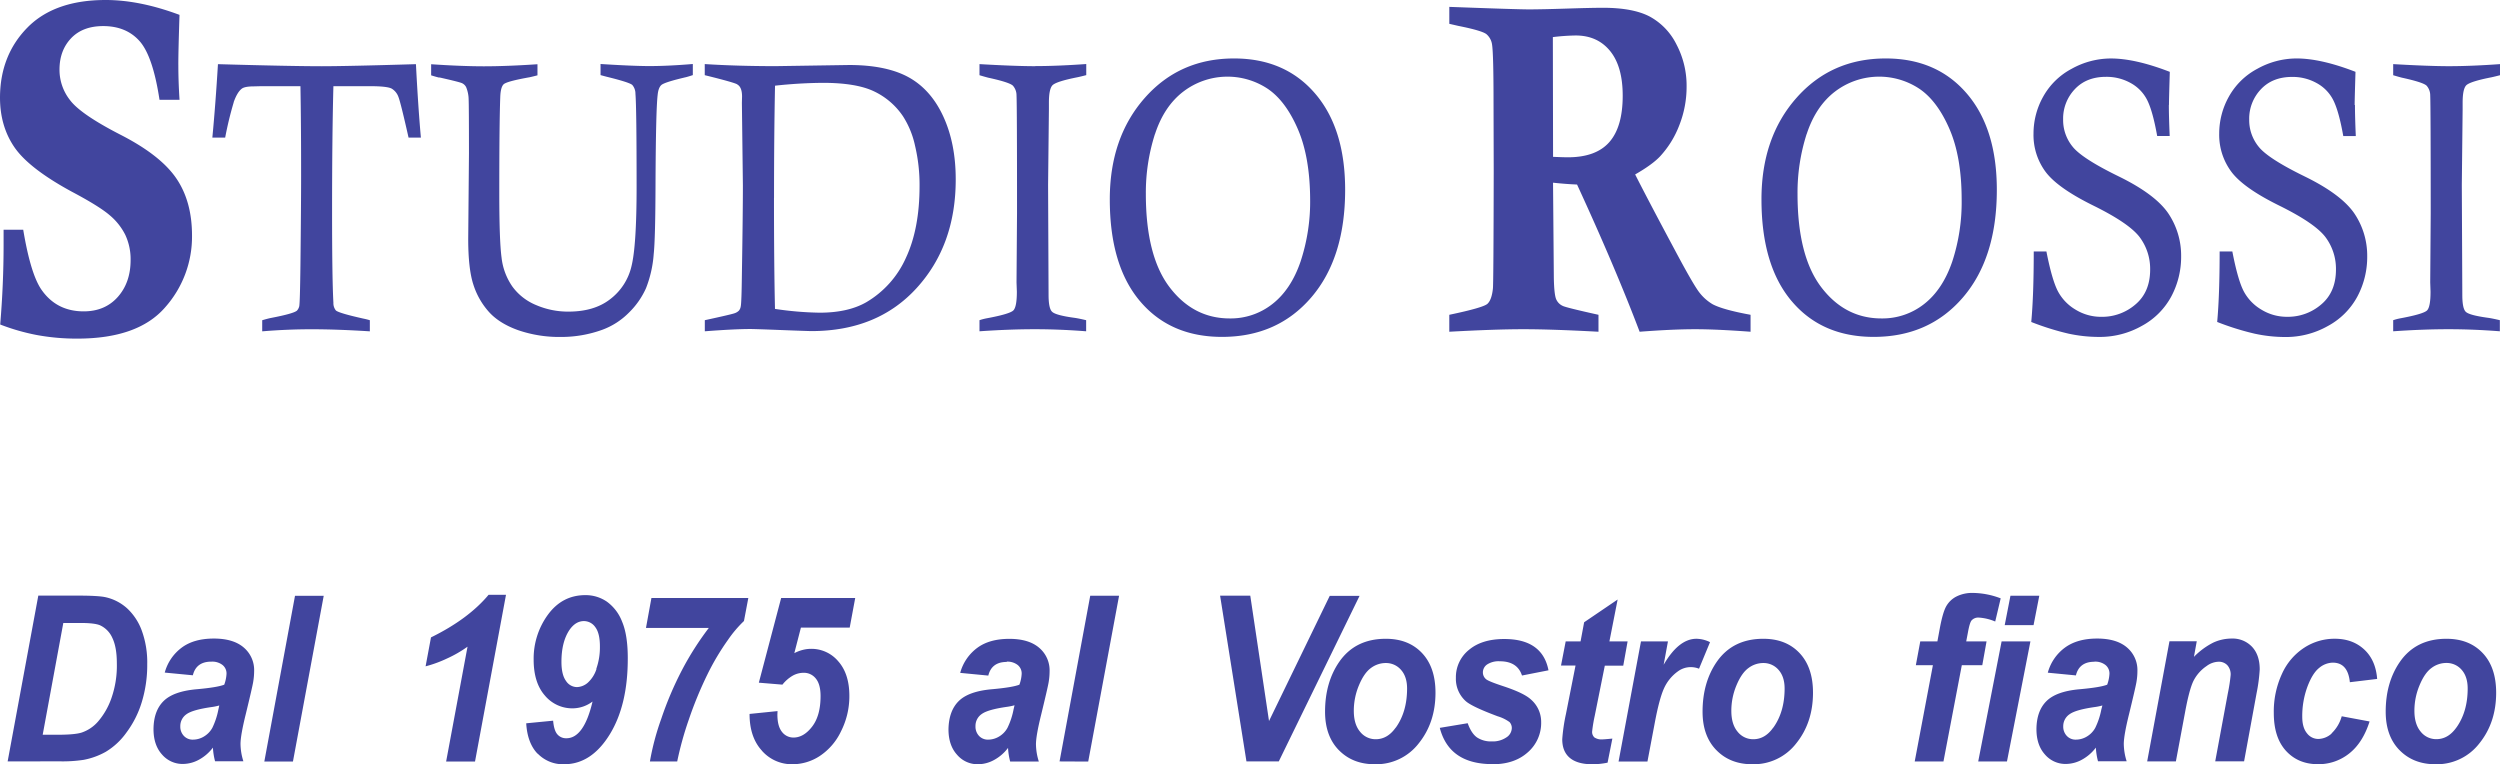 <svg id="Livello_1" data-name="Livello 1" xmlns="http://www.w3.org/2000/svg" xmlns:xlink="http://www.w3.org/1999/xlink" viewBox="0 0 1099.12 336"><defs><style>.cls-1{fill:none;}.cls-2{clip-path:url(#clip-path);}.cls-3{fill:#41459e;}</style><clipPath id="clip-path" transform="translate(-61 -73)"><rect class="cls-1" x="61" y="73" width="1099.12" height="336"/></clipPath></defs><title>studio rossi blu</title><g class="cls-2"><path class="cls-3" d="M1137.73,102.1q-8.85,0-24.57-.91v4.88c1.68.5,2.95.86,3.82,1.08q9.49,2.07,10.91,3.56a6.43,6.43,0,0,1,1.55,4.22q.21,5,.22,51.82l-.22,30.38.14,4.14q0,6.54-1.48,8.15t-11.76,3.52a23.73,23.73,0,0,0-3.18.83v4.88q13.3-.92,24.46-.91,10.77,0,22.43.91v-4.88c-2.13-.5-3.74-.83-4.85-1q-8.68-1.16-10.17-2.73c-1-1-1.48-3.5-1.48-7.37l-.22-48.34.36-33.28v-2.89q0-5.88,1.52-7.58t11.15-3.6c.82-.17,2.07-.47,3.76-.91v-4.88q-12.54.9-22.39.91m-41.51,17.05q0-2.49.37-14.57-15.19-5.88-25.91-5.88a35.5,35.5,0,0,0-17.19,4.51,30.79,30.79,0,0,0-12.55,12.24,33.15,33.15,0,0,0-4.27,16.26A27.18,27.18,0,0,0,1042,148.5q5.28,7.11,21,14.86t20.37,13.87a23.23,23.23,0,0,1,4.63,14.25q0,9.87-6.43,15.33a22.41,22.41,0,0,1-15,5.47,21.39,21.39,0,0,1-11.42-3.19,20.53,20.53,0,0,1-7.76-8.15q-2.56-5-4.95-17.39h-5.58q0,19.29-1.08,31a117.05,117.05,0,0,0,16.39,5.13,63.45,63.45,0,0,0,13.64,1.49,37.47,37.47,0,0,0,18.63-4.84,31.88,31.88,0,0,0,13-13,36.92,36.92,0,0,0,4.3-17.57,33.15,33.15,0,0,0-5.71-19q-5.78-8.37-21.82-16.21t-20.16-13a18.47,18.47,0,0,1-4.19-12,18.75,18.75,0,0,1,5.1-13.26q5.1-5.46,13.71-5.47a21.68,21.68,0,0,1,11,2.79,17.46,17.46,0,0,1,7.28,7.68q2.39,4.91,4.27,15.53h5.5q-.37-8.61-.37-13.66m-81.77,0q0-2.49.37-14.57-15.2-5.88-25.91-5.88a35.5,35.5,0,0,0-17.19,4.51,30.79,30.79,0,0,0-12.55,12.24,33.15,33.15,0,0,0-4.27,16.26,27.18,27.18,0,0,0,5.28,16.79q5.28,7.11,21,14.86t20.37,13.87a23.23,23.23,0,0,1,4.63,14.25q0,9.87-6.43,15.33a22.39,22.39,0,0,1-15,5.47,21.39,21.39,0,0,1-11.42-3.19,20.53,20.53,0,0,1-7.76-8.15q-2.57-5-5-17.39h-5.57q0,19.29-1.09,31a117.05,117.05,0,0,0,16.39,5.13A63.45,63.45,0,0,0,984,221.13a37.47,37.47,0,0,0,18.63-4.84,31.88,31.88,0,0,0,13-13,36.92,36.92,0,0,0,4.3-17.57,33.15,33.15,0,0,0-5.71-19q-5.77-8.37-21.82-16.21t-20.16-13a18.47,18.47,0,0,1-4.19-12,18.75,18.75,0,0,1,5.1-13.26q5.1-5.46,13.71-5.47a21.75,21.75,0,0,1,11,2.79,17.49,17.49,0,0,1,7.27,7.68q2.38,4.91,4.27,15.53h5.5q-.37-8.61-.37-13.66M855.29,132q4-12.3,12.56-18.81a32,32,0,0,1,37-1.16q7.89,5.34,13.24,17.69t5.35,31.07A83.79,83.79,0,0,1,919.3,188q-4.2,12.3-12.38,18.68A29.59,29.59,0,0,1,888.18,213q-16,0-26.45-13.71t-10.45-41.05a84.46,84.46,0,0,1,4-26.3m-6.58,73.45q13.27,15.72,36.07,15.72,24.32,0,39.22-17.34t14.91-47.31q0-27-13.24-42.38T890.06,98.7q-24,0-39.33,17.43t-15.3,44.57q0,29,13.28,44.71m-105-116.1a92.69,92.69,0,0,1,10.06-.71q9.53,0,15.09,6.8t5.56,19.67q0,13.7-5.87,20.39t-18.22,6.69q-2.11,0-6.53-.2Zm-41.62-4.94q10.56,2.11,12.45,3.68A7.35,7.35,0,0,1,717,92.73q.63,4.32.63,25.46l.08,30q-.09,48.92-.35,51.63c-.35,3.36-1.16,5.61-2.41,6.75s-6.85,2.75-16.77,4.83v7.45q20.34-1.11,32.59-1.11,12.43,0,33,1.11V211.4q-14.52-3.22-15.75-3.93a5.63,5.63,0,0,1-2.73-2.66q-1-1.86-1.15-9.62l-.35-41.87q5.5.6,10.56.81,16.79,36.44,27.51,64.72,14.5-1.11,24.43-1.11,9.4,0,24.34,1.11V211.4q-12.11-2.22-16.66-4.63a20.56,20.56,0,0,1-5.57-4.83q-2.6-3.12-11-18.92-11.54-21.54-17.51-33.32,7.56-4.33,11-8a42.45,42.45,0,0,0,8.45-13.74,45.93,45.93,0,0,0,3.17-16.86A38.92,38.92,0,0,0,798,92.43a28.12,28.12,0,0,0-11.75-12.18q-7.32-3.82-20.43-3.83-5.12,0-15.94.35t-16.56.36q-5.37,0-35.13-1.11v7.45ZM568.78,132q4-12.3,12.56-18.81a32,32,0,0,1,37-1.16q7.89,5.34,13.24,17.69T637,160.75a83.78,83.78,0,0,1-4.2,27.21q-4.2,12.3-12.37,18.68A29.62,29.62,0,0,1,601.67,213q-16,0-26.45-13.71t-10.45-41.05a84.46,84.46,0,0,1,4-26.3m-6.58,73.45q13.27,15.72,36.07,15.72,24.32,0,39.22-17.34t14.91-47.31q0-27-13.24-42.38T603.55,98.7q-24,0-39.32,17.43T548.92,160.7q0,29,13.28,44.71m-46-103.31q-8.85,0-24.57-.91v4.88c1.68.5,2.95.86,3.82,1.08q9.51,2.07,10.91,3.56a6.38,6.38,0,0,1,1.55,4.22q.23,5,.22,51.82l-.22,30.38.15,4.14q0,6.54-1.49,8.15t-11.76,3.52a23.73,23.73,0,0,0-3.18.83v4.88q13.32-.92,24.46-.91,10.78,0,22.43.91v-4.88c-2.12-.5-3.74-.83-4.85-1Q525,211.62,523.49,210c-1-1-1.49-3.5-1.49-7.37l-.21-48.34.36-33.28v-2.89c0-3.92.5-6.45,1.52-7.58s4.72-2.33,11.14-3.6c.82-.17,2.07-.47,3.76-.91v-4.88q-12.54.9-22.39.91M401.3,160q0-27.56.44-49.33a208.49,208.49,0,0,1,21-1.25q14.76,0,22.58,3.77A31.66,31.66,0,0,1,458,124.12,39.05,39.05,0,0,1,463.28,137a74.37,74.37,0,0,1,2,17.84q0,18.71-6,31.54a42.82,42.82,0,0,1-17.48,19.53q-8,4.56-20.4,4.56a143.89,143.89,0,0,1-19.68-1.66q-.44-19.62-.44-48.76m-16.14-49.91q2.1,1.16,2.1,5.29l-.07,2.82.44,36.26q0,12.24-.44,39.15c-.1,8.23-.26,12.92-.51,14.07a3.82,3.82,0,0,1-.79,1.83A4.75,4.75,0,0,1,384,210.7q-1.34.51-13.13,3.07v4.88q13-1,20-1,2,0,13.61.45t13.24.46q29,0,46.24-18.88t17.22-47.84q0-15.73-5.43-27.57T460.53,107q-9.81-5.42-26.23-5.42l-32.27.5q-16.87,0-31.19-.91v4.88q13.1,3.23,14.32,4.06m-131-3.07c6.12,1.38,9.48,2.24,10.05,2.57a3.81,3.81,0,0,1,1.74,1.74,14.83,14.83,0,0,1,1.09,5.46q.13,2.65.14,23.59L266.85,178q0,13.16,2.25,20.07a32.88,32.88,0,0,0,6.8,12q4.56,5.1,12.84,8.07a55.44,55.44,0,0,0,18.85,3A52.88,52.88,0,0,0,325.76,218a31.9,31.9,0,0,0,11.68-7.49A35,35,0,0,0,345,199.74a51,51,0,0,0,3.4-15q.74-6.71.8-31.45.15-32,.94-38.58c.19-2,.72-3.48,1.59-4.3s4.49-2,10.87-3.48c.67-.17,1.68-.47,3-.91v-4.88q-10.63.9-19,.91-7.38,0-21.57-.91v4.88c1.4.39,2.44.66,3.12.83q9.69,2.4,10.85,3.52a5.85,5.85,0,0,1,1.37,3.84q.51,6.21.51,40.82,0,26.16-2.28,35.14a25.37,25.37,0,0,1-9.33,14.36Q322.27,210,310.92,210a35.47,35.47,0,0,1-14.18-2.86A24.27,24.27,0,0,1,286.28,199a27.65,27.65,0,0,1-4.77-12.75q-1-7.45-1-28.23,0-31.12.43-42.38c.1-2.82.58-4.66,1.45-5.55s4.7-1.93,11.51-3.14c.77-.17,1.9-.44,3.4-.83v-4.88q-13.32.9-23.52.91-9.76,0-23.23-.91v4.88c1.59.5,2.77.83,3.55,1m-90.38,10.85c1.06-3,2.26-5,3.61-6q1.31-1,5.43-1l3.11-.08h17.22q.3,17,.29,39.24,0,12.75-.29,39.24-.21,17.13-.54,18.33a4.3,4.3,0,0,1-1,1.87q-1.53,1.32-11.44,3.22c-.87.17-2.15.5-3.83,1v4.88q11.14-.92,21.78-.91,11.2,0,25.54.91v-4.88a28.5,28.5,0,0,0-3-.75q-10.71-2.4-11.94-3.56a5.13,5.13,0,0,1-1.08-3.39q-.59-10.59-.58-40.73,0-32.44.58-54.47h16c5.2,0,8.43.37,9.71,1.12a7.06,7.06,0,0,1,2.92,3.72q1,2.61,4.41,17.76h5.42q-1.23-13.83-2.17-32.28-30,.9-41.35.91-13.68,0-45.7-.91-1.08,17.88-2.46,32.28H160a153.61,153.61,0,0,1,3.77-15.56M139.4,101.49q0-6.15.52-21.95Q122.42,73,107.46,73,84.93,73,73,85.18t-12,30.7q0,12.59,6.33,21.84t25,19.43q12.15,6.43,16.76,10.36a27,27,0,0,1,7,8.76,25.22,25.22,0,0,1,2.33,11.07q0,9.87-5.63,16.21t-15,6.34q-11.7,0-18.3-9.16Q74.54,194,71.21,174H62.58v6.74q0,17.2-1.49,34.93A93.19,93.19,0,0,0,77,220.26,96.11,96.11,0,0,0,95,221.87q26.58,0,38.5-13.63a46.75,46.75,0,0,0,11.92-31.73q0-15-6.95-25.15T114,132.25q-17.52-9-22.18-15.19a21.53,21.53,0,0,1-4.66-13.47q0-8.36,5.06-13.73t14.12-5.39q10.13,0,16,6.58t8.79,25.84h8.8q-.53-8.26-.52-15.4" transform="translate(-61 -73)"/><path class="cls-3" d="M1140.91,392.9q-3.62,5.07-8.78,5.07a8.64,8.64,0,0,1-6.86-3.28c-1.85-2.19-2.78-5.25-2.78-9.2a28.86,28.86,0,0,1,2.27-11.23q2.25-5.42,5.27-7.6a10.78,10.78,0,0,1,6.46-2.19,8.7,8.7,0,0,1,6.76,3q2.65,3,2.66,8.2,0,10.29-5,17.25m-25,9.84Q1122,409,1131.73,409a23.62,23.62,0,0,0,19.31-9.17q7.39-9.16,7.39-22.29,0-11.17-5.94-17.44t-15.92-6.26q-13.32,0-20.36,10-6.35,9.09-6.34,22.06,0,10.7,6.07,16.9m-29.81-7.33a9,9,0,0,1-5.88,2.41,6.25,6.25,0,0,1-5-2.51q-2.07-2.51-2.07-7.23a37.37,37.37,0,0,1,2.23-13.12q2.24-6,5.18-8.35a9.65,9.65,0,0,1,6-2.34q6.66,0,7.52,8.6l12-1.44q-.64-8.3-5.75-13t-13-4.67a24.46,24.46,0,0,0-13.24,3.9,26.76,26.76,0,0,0-9.83,11.48,39.49,39.49,0,0,0-3.62,17.27q0,10.79,5.37,16.65t14.07,5.86a21.6,21.6,0,0,0,13.67-4.68q6-4.69,9-14.11l-12.25-2.28a16.32,16.32,0,0,1-4.48,7.53M1005,407.76h12.62l4.05-21.67q1.88-10.18,3.76-13.89a17.31,17.31,0,0,1,5.72-6.39,9.19,9.19,0,0,1,5.25-1.88,5.08,5.08,0,0,1,3.82,1.51,6,6,0,0,1,1.48,4.35,72.65,72.65,0,0,1-1.23,8l-5.55,29.92h12.69l5.49-29.93a73.7,73.7,0,0,0,1.38-10.48q0-6.32-3.38-9.94a11.73,11.73,0,0,0-9-3.62,19.27,19.27,0,0,0-8,1.76,31.82,31.82,0,0,0-8.54,6.29l1.24-6.86h-12ZM984.83,385a31.91,31.91,0,0,1-2.66,8,10.06,10.06,0,0,1-3.68,3.81,9.33,9.33,0,0,1-4.82,1.37,5.24,5.24,0,0,1-4-1.64,5.88,5.88,0,0,1-1.57-4.26A6.31,6.31,0,0,1,970.9,387q2.75-2,11.41-3.2a25,25,0,0,0,3-.64Zm-3-21.11a7.32,7.32,0,0,1,4.82,1.46,4.76,4.76,0,0,1,1.77,3.85,16.34,16.34,0,0,1-1,4.82q-3.06,1.2-12.08,2-10.26.9-14.61,5.22t-4.41,12.32q0,7,3.73,11.14a11.85,11.85,0,0,0,9.21,4.17,14.81,14.81,0,0,0,7-1.85,19,19,0,0,0,6.18-5.34,29.57,29.57,0,0,0,.94,6h12.6a26,26,0,0,1-1.26-7.59c0-2.51.77-6.9,2.33-13.2q2.79-11.46,3.23-14a29,29,0,0,0,.43-4.84,13,13,0,0,0-4.6-10.4q-4.6-3.92-13.15-3.91T969,357.61a20.27,20.27,0,0,0-7.69,11.14l12.36,1.19q1.47-6,8.11-6m-51.06,43.83h12.64L953.67,355H941Zm11.65-59.94h12.68l2.52-12.92H944.89ZM925.44,355l.72-3.77c.53-3,1.09-4.86,1.66-5.48a3.9,3.9,0,0,1,3-1.24,22,22,0,0,1,7.37,1.74l2.41-10.18a35,35,0,0,0-12.26-2.39,15.36,15.36,0,0,0-7.09,1.52,10.74,10.74,0,0,0-4.55,4.27q-1.59,2.76-2.93,10.11l-1,5.42h-7.53l-1.94,10.44h7.5l-8,42.34h12.64l8.07-42.34h9L934.38,355ZM840.59,392.9Q837,398,831.82,398a8.67,8.67,0,0,1-6.87-3.28c-1.85-2.19-2.77-5.25-2.77-9.2a28.85,28.85,0,0,1,2.26-11.23q2.26-5.42,5.28-7.6a10.78,10.78,0,0,1,6.46-2.19,8.68,8.68,0,0,1,6.75,3q2.67,3,2.67,8.2,0,10.29-5,17.25m-25,9.84q6.06,6.21,15.79,6.21a23.63,23.63,0,0,0,19.31-9.17q7.38-9.16,7.38-22.29,0-11.17-5.93-17.44t-15.93-6.26q-13.32,0-20.36,10-6.33,9.09-6.33,22.06,0,10.7,6.07,16.9m-43,5H785.3l3.13-16.55q2.07-11.13,4.19-15.71a18.56,18.56,0,0,1,6.1-7.4,9.52,9.52,0,0,1,5.6-1.84,9.64,9.64,0,0,1,3.65.7l4.84-11.68a14.11,14.11,0,0,0-5.93-1.49q-7.83,0-14.46,11.43L794.31,355H782.45Zm-18.92-42.19-4.2,21.22A78.39,78.39,0,0,0,747.84,398c0,3.58,1.09,6.29,3.27,8.15S756.59,409,761,409a32.83,32.83,0,0,0,6.77-.7l2.1-10.58c-2.38.23-3.84.35-4.37.35a5.56,5.56,0,0,1-3.52-.86,3.28,3.28,0,0,1-1-2.64,66.19,66.19,0,0,1,1.15-6.91l4.42-22h8.11L776.57,355h-8l3.62-18.42-14.73,10L755.89,355h-6.54l-2.05,10.59ZM717.19,409q9.67,0,15.53-5.27a17.08,17.08,0,0,0,5.85-13.26,13,13,0,0,0-4.57-10q-3.11-2.83-12.19-5.82c-4.22-1.39-6.7-2.4-7.41-3a3.84,3.84,0,0,1-1.45-3,4.21,4.21,0,0,1,1.88-3.53,9.21,9.21,0,0,1,5.53-1.39q7.74,0,9.78,6.26l11.65-2.29q-2.68-13.76-19.44-13.76-9.89,0-15.58,4.82a15.38,15.38,0,0,0-5.69,12.27,13.15,13.15,0,0,0,4.35,10.24q2.73,2.43,14.07,6.66a17,17,0,0,1,5.16,2.53,3.8,3.8,0,0,1,1,2.69,5,5,0,0,1-2.42,4.07,10.6,10.6,0,0,1-6.34,1.74,11.09,11.09,0,0,1-6.55-1.76q-2.48-1.77-4.08-6.24L694,393q4.14,15.94,23.15,15.95M674.61,392.9Q671,398,665.83,398a8.67,8.67,0,0,1-6.86-3.28c-1.85-2.19-2.77-5.25-2.77-9.2a28.85,28.85,0,0,1,2.26-11.23q2.26-5.42,5.27-7.6a10.83,10.83,0,0,1,6.47-2.19,8.68,8.68,0,0,1,6.75,3q2.67,3,2.67,8.2,0,10.29-5,17.25m-25,9.84q6.08,6.21,15.8,6.21a23.63,23.63,0,0,0,19.31-9.17q7.38-9.16,7.38-22.29,0-11.17-5.93-17.44t-15.93-6.26q-13.32,0-20.36,10-6.33,9.09-6.33,22.06,0,10.7,6.06,16.9m9.11-67.84H645.62L618.92,390l-8.24-55.12H597.41L609,407.76h14.21Zm-119.3,72.86L553,334.9H540.32l-13.49,72.86ZM506.59,385a31.91,31.91,0,0,1-2.66,8,10.06,10.06,0,0,1-3.68,3.81,9.33,9.33,0,0,1-4.82,1.37,5.28,5.28,0,0,1-4-1.64,5.92,5.92,0,0,1-1.56-4.26,6.31,6.31,0,0,1,2.76-5.37q2.74-2,11.41-3.2a25,25,0,0,0,3-.64Zm-3-21.11a7.32,7.32,0,0,1,4.82,1.46,4.76,4.76,0,0,1,1.77,3.85,16.34,16.34,0,0,1-1,4.82q-3.06,1.2-12.08,2-10.26.9-14.61,5.22T478,393.64q0,7,3.73,11.14A11.85,11.85,0,0,0,491,409a14.81,14.81,0,0,0,7-1.85,19,19,0,0,0,6.18-5.34,29.57,29.57,0,0,0,.94,6h12.6a26,26,0,0,1-1.26-7.59c0-2.51.77-6.9,2.33-13.2q2.79-11.46,3.23-14a29,29,0,0,0,.43-4.84,13,13,0,0,0-4.6-10.4q-4.6-3.92-13.15-3.91t-13.86,3.82a20.27,20.27,0,0,0-7.69,11.14l12.36,1.19q1.47-6,8.11-6M396,403.09A17.54,17.54,0,0,0,409.5,409a21.9,21.9,0,0,0,11.87-3.6,26.71,26.71,0,0,0,9.37-10.86,34.07,34.07,0,0,0,3.68-15.61q0-9.63-4.85-15.15a15.4,15.4,0,0,0-12-5.52,14.59,14.59,0,0,0-3.68.48,16.94,16.94,0,0,0-3.67,1.42l2.9-11.24h21.45l2.42-13H404.43l-9.81,37.22L405,374a15.83,15.83,0,0,1,4.47-3.92,9.87,9.87,0,0,1,4.85-1.29,6.62,6.62,0,0,1,5.35,2.53q2.09,2.54,2.09,7.7,0,8.61-3.7,13.42t-8.19,4.82a6.28,6.28,0,0,1-5.09-2.51q-2-2.5-2-7.63l.06-1.49-12.3,1.25q0,10.28,5.48,16.2m-23.4-54a130.47,130.47,0,0,0-11.81,18.56A148.3,148.3,0,0,0,351.73,389a112.66,112.66,0,0,0-5,18.79h12a144.5,144.5,0,0,1,5.11-18.44A168,168,0,0,1,372,369.54a107.89,107.89,0,0,1,9.08-15.26,51.88,51.88,0,0,1,7-8.25L390,335.9h-42.6L345,349.07Zm-49.37,18a13.67,13.67,0,0,1-3.93,6.16,7.6,7.6,0,0,1-4.66,1.84,5.81,5.81,0,0,1-4.82-2.71c-1.32-1.81-2-4.6-2-8.38q0-8.75,3.5-14c1.8-2.62,3.93-3.93,6.41-3.93a6.1,6.1,0,0,1,5,2.71c1.35,1.81,2,4.63,2,8.48a28.28,28.28,0,0,1-1.59,9.79M297.4,404.33A15.46,15.46,0,0,0,309,409q11.94,0,20-13t8-33.69q0-10.1-2.5-16a19.37,19.37,0,0,0-6.7-8.8,16.44,16.44,0,0,0-9.46-2.86q-10.11,0-16.41,8.55A32.68,32.68,0,0,0,295.62,363q0,10.14,4.93,15.78a15.65,15.65,0,0,0,12.3,5.64,14.6,14.6,0,0,0,8.66-3c-1.26,5.37-2.84,9.4-4.77,12.1s-4.15,4.05-6.7,4.05a5,5,0,0,1-4-1.72q-1.49-1.71-1.86-6L292.35,391q.52,8.7,5,13.37m-39.85-41.85a53.06,53.06,0,0,0,9.05-5.21l-9.41,50.49h12.7l13.62-73.3h-7.65q-8.92,10.68-25.33,18.73l-2.37,12.72a53.68,53.68,0,0,0,9.39-3.43m-67.71,45.28,13.53-72.86H190.7l-13.49,72.86ZM157,385a32.39,32.39,0,0,1-2.65,8,10.16,10.16,0,0,1-3.69,3.81,9.33,9.33,0,0,1-4.82,1.37,5.24,5.24,0,0,1-4-1.64,5.88,5.88,0,0,1-1.57-4.26A6.31,6.31,0,0,1,143,387q2.75-2,11.41-3.2a25,25,0,0,0,3-.64Zm-3-21.11a7.32,7.32,0,0,1,4.82,1.46,4.76,4.76,0,0,1,1.77,3.85,16.34,16.34,0,0,1-1,4.82q-3.06,1.2-12.08,2-10.26.9-14.61,5.22t-4.41,12.32q0,7,3.73,11.14a11.85,11.85,0,0,0,9.21,4.17,14.81,14.81,0,0,0,7-1.85,19,19,0,0,0,6.18-5.34,29.57,29.57,0,0,0,.94,6H168a26,26,0,0,1-1.26-7.59c0-2.51.77-6.9,2.33-13.2q2.79-11.46,3.23-14a29,29,0,0,0,.43-4.84,13,13,0,0,0-4.6-10.4q-4.6-3.92-13.15-3.91t-13.86,3.82a20.27,20.27,0,0,0-7.69,11.14l12.36,1.19q1.47-6,8.11-6m-65.07-17h7.62q6.06,0,8.49,1a10.89,10.89,0,0,1,5.43,5.52q2,4.08,2,11.23A43.13,43.13,0,0,1,110,379.9a31.63,31.63,0,0,1-5.87,10.29,16.49,16.49,0,0,1-7.26,4.89q-3,.94-10.33.95H79.77Zm-1.73,60.83a62.06,62.06,0,0,0,10.64-.65,31.74,31.74,0,0,0,9.77-3.55,30.25,30.25,0,0,0,9-8.35,43.37,43.37,0,0,0,6.8-13.42,55.47,55.47,0,0,0,2.42-16.72,40.78,40.78,0,0,0-2.38-14.74,25.07,25.07,0,0,0-6.44-9.81,20.88,20.88,0,0,0-9.51-4.92q-3.24-.71-12.34-.7H77.84L64.36,407.76Z" transform="translate(-61 -73)"/></g></svg>